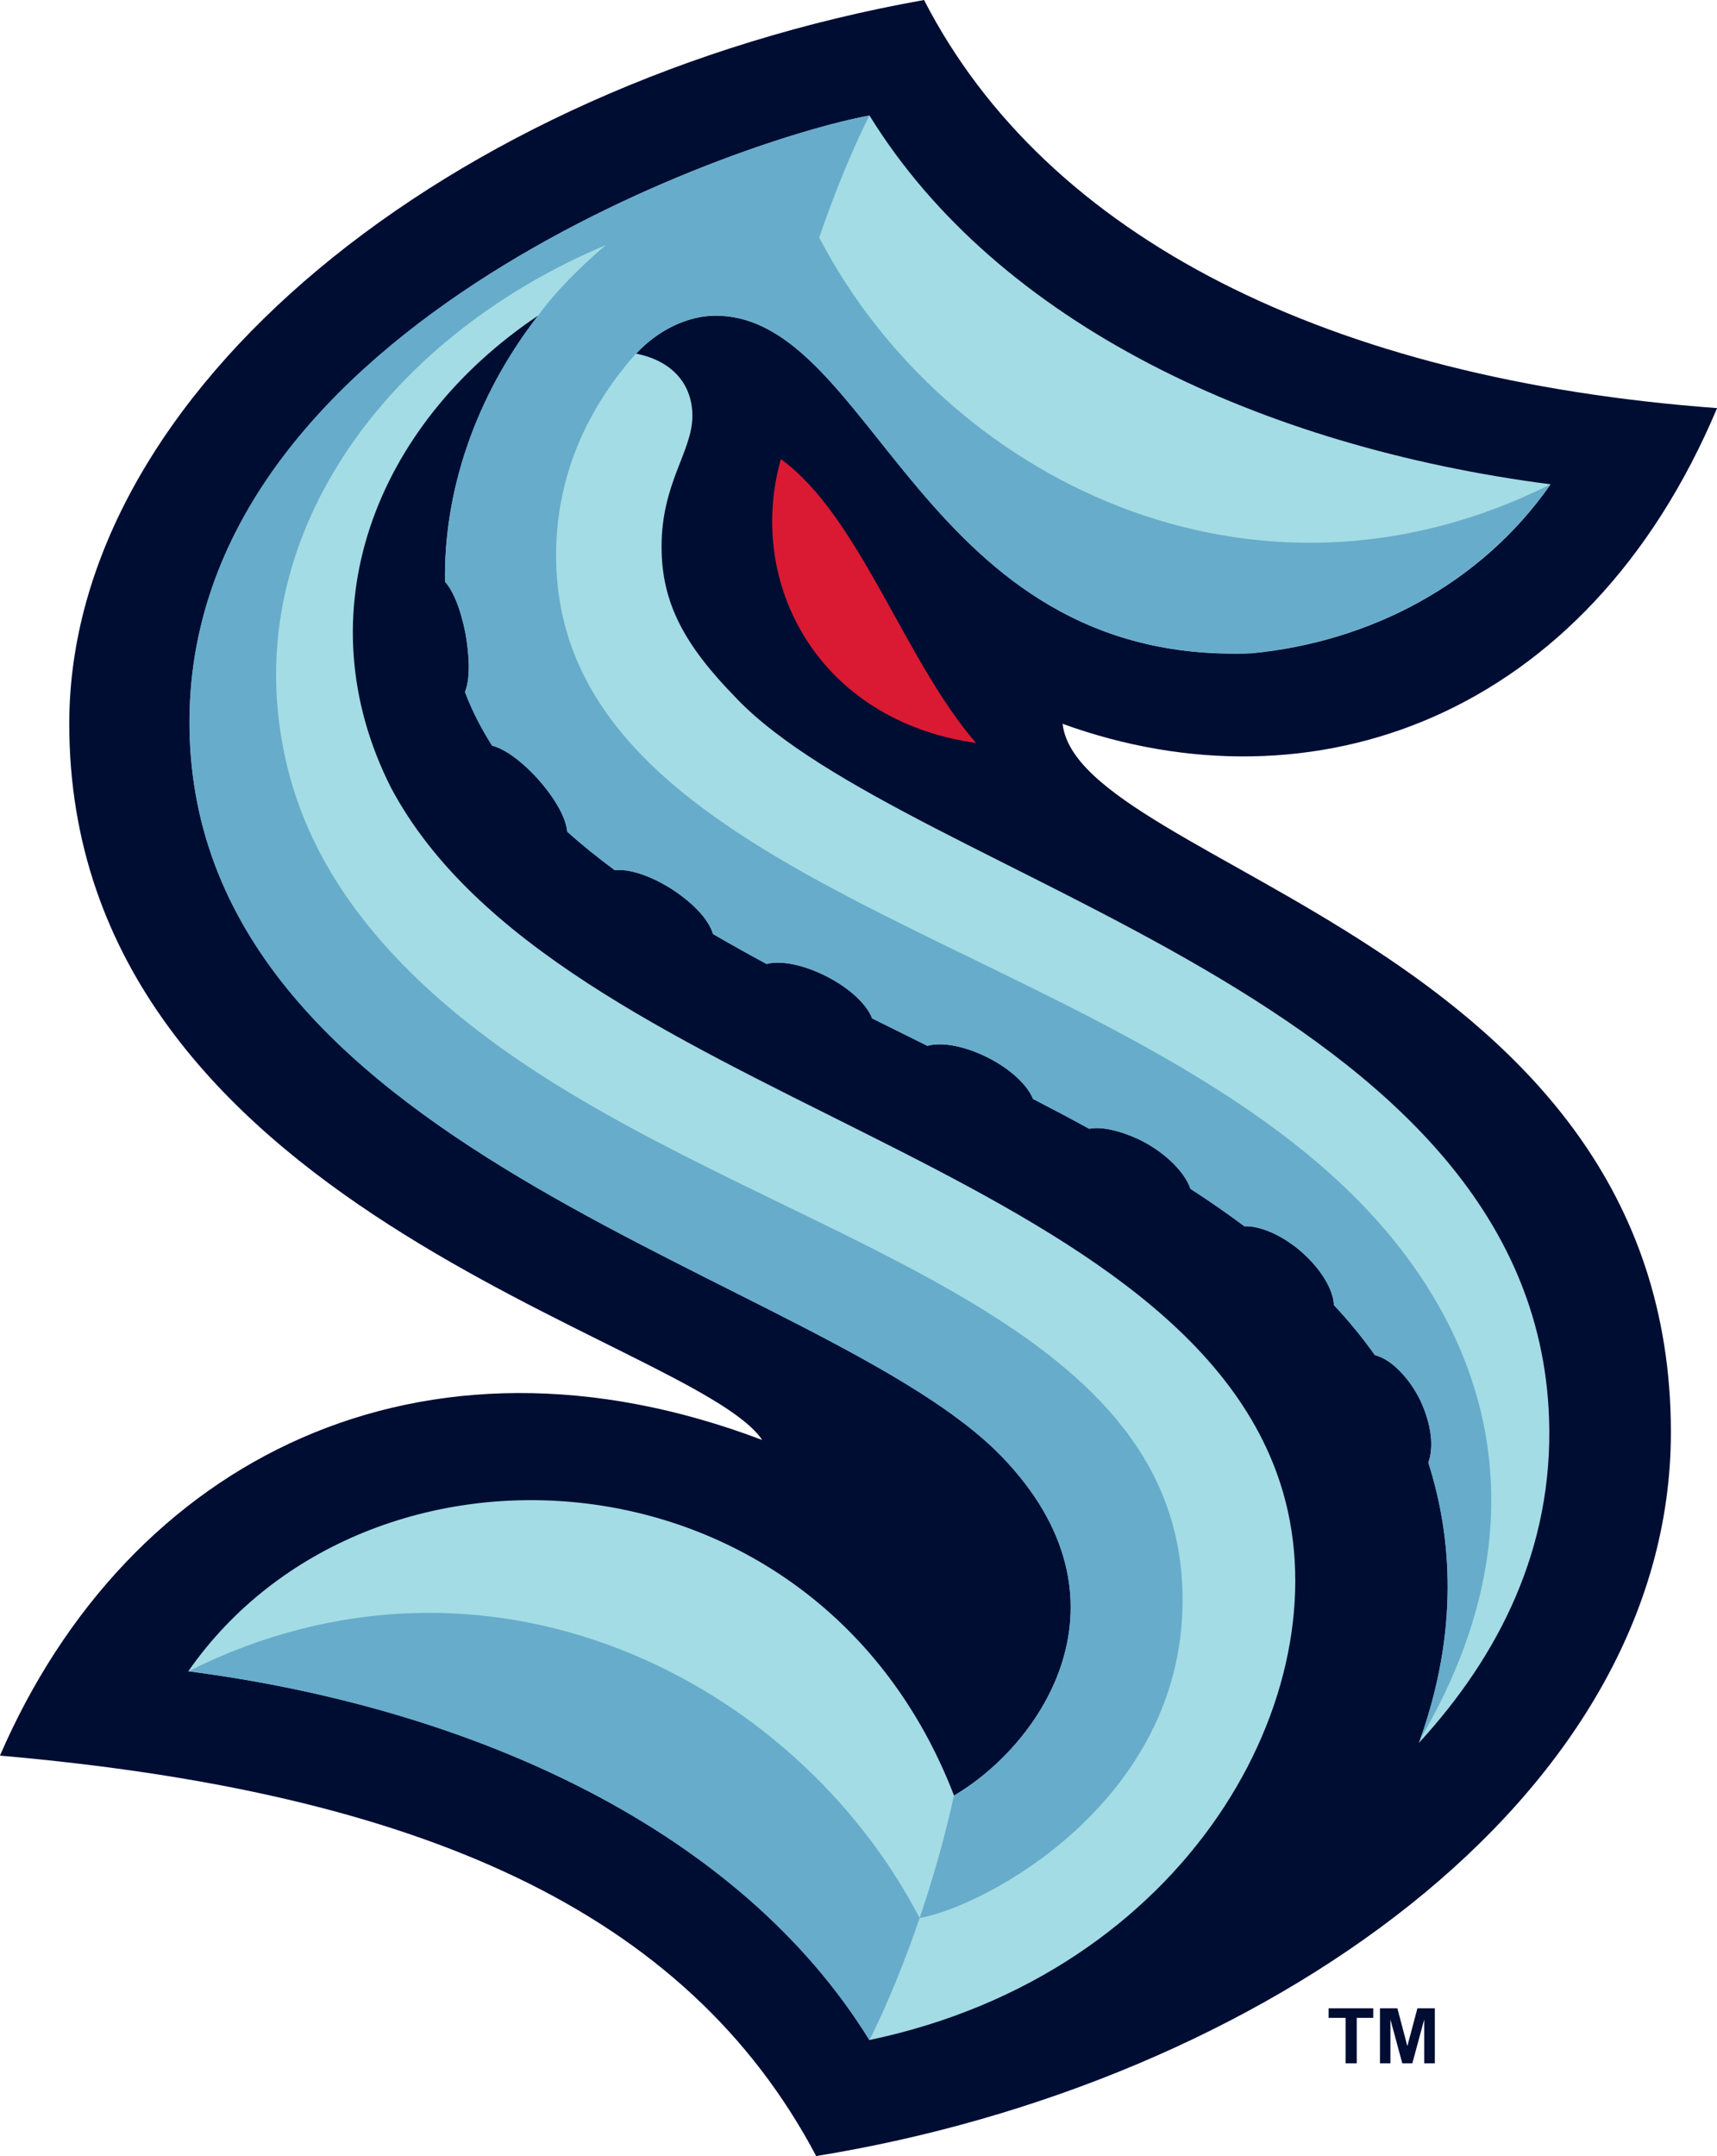 <?xml version="1.0" encoding="UTF-8"?>
<svg id="Layer_2" data-name="Layer 2" xmlns="http://www.w3.org/2000/svg" viewBox="0 0 209.99 263.67">
  <defs>
    <style>
      .cls-1 {
        fill: #da1a32;
      }

      .cls-1, .cls-2, .cls-3, .cls-4 {
        stroke-width: 0px;
      }

      .cls-2 {
        fill: #a3dce4;
      }

      .cls-3 {
        fill: #67accb;
      }

      .cls-4 {
        fill: #000d33;
      }
    </style>
  </defs>
  <g id="Art">
    <g>
      <g>
        <path class="cls-4" d="m0,214.7c51.37,4.49,83.96,18.98,99.82,48.97,54.3-8.8,104.53-43.63,104.53-88.52,0-59.81-72.46-69.21-74.39-86.63,30.48,11.05,64.03-.58,80.04-38.61-47.35-3.5-82.01-20.77-96.99-49.91C54.93,10.34,8.47,47.92,8.47,88.52c0,59.3,76.21,74.99,84.75,87.58-41.59-15.77-77.47,2.2-93.23,38.61Z"/>
        <path class="cls-2" d="m90.12,85.45c-6.5-6.61-9.21-11.78-9.21-18.6,0-7.81,3.77-11.63,3.77-16,0-3.76-2.36-6.71-6.88-7.6,2.68-2.89,6.32-4.64,9.71-4.64,19.38,0,25.1,42.83,65.54,41.29,14.41-1.38,28.03-8.39,36.59-20.67-35.31-4.58-67.55-19.59-83.3-45.1h0c-16.34,2.97-84.86,26.62-83.13,76.04,1.81,51.54,78.02,65.86,99.34,87.99,16.81,17.45,4.97,35.04-5.87,41.43-16.74-43.53-71.75-46.63-93.65-15.21,35.31,4.58,67.55,19.59,83.3,45.1,38.95-8.17,57.74-42.33,50.59-66.97-11.84-40.77-88.7-47.95-109.08-86.14-10.89-21.49-1.94-44.43,17.98-57.78-7.82,10.08-11.56,21.69-11.39,32.56,1.77,1.93,2.52,6.44,2.54,6.53.26,1.58.72,4.91-.1,6.95.87,2.29,1.99,4.47,3.32,6.56,2.67.67,5.66,4.14,5.73,4.22,2.93,3.37,3.39,5.5,3.46,6.31,1.81,1.62,3.76,3.18,5.81,4.7,1.72-.2,4.33.63,6.99,2.32,3.06,2.01,4.59,3.99,5.02,5.48,2.13,1.24,4.32,2.46,6.56,3.67,1.71-.47,4.53.08,7.36,1.53,2.84,1.45,4.93,3.45,5.54,5.12,2.25,1.12,4.51,2.24,6.77,3.36,1.71-.5,4.56,0,7.42,1.45,2.8,1.42,4.84,3.39,5.49,5.04,2.31,1.2,4.61,2.41,6.87,3.65,2.1-.43,5.46.85,7.28,1.94,2.7,1.61,4.55,3.71,5.1,5.4,2.29,1.48,4.5,3.01,6.61,4.59,1.79-.08,4.42.94,6.87,3.03,2.65,2.3,4.01,4.84,4.07,6.6,1.83,1.96,3.51,4,5.01,6.12,2.17.54,4.35,3.05,5.57,5.56,1.69,3.67,1.46,6.26.97,7.59,2.92,9.12,3.71,20.61-.99,33.82-.05.14-.11.3-.18.47,9.84-10.71,16.49-23.89,15.93-39.72-1.81-51.54-78.02-65.86-99.34-87.99Z"/>
        <path class="cls-1" d="m119.37,90.86c-8.71-10.02-14.27-27.77-23.87-34.71-4.31,15.29,4.66,32.01,23.87,34.71Z"/>
        <path class="cls-3" d="m112.47,234.57c-3.14,9.21-6.14,14.92-6.14,14.92-15.75-25.51-47.99-40.51-83.3-45.1,36.49-18.29,74.26.95,89.44,30.18ZM189.63,59.23c-36.49,18.29-74.26-.95-89.44-30.18,3.14-9.21,6.14-14.92,6.14-14.92-15.43,2.81-84.88,26.2-83.13,76.04,1.81,51.54,78.02,65.86,99.34,87.99,16.81,17.45,4.97,35.04-5.87,41.43-1.24,5.61-2.73,10.67-4.2,14.97,7.94-1.38,32.01-14.12,32.16-38.64.22-33.79-43.46-42.74-76.56-63.25-27.25-16.88-32.54-33.63-33.92-44.23-3.25-24.94,14.35-47.72,39.93-58.46-3.67,3.13-6.52,6.18-8.27,8.61-7.82,10.08-11.56,21.69-11.39,32.56,1.77,1.93,2.52,6.44,2.54,6.53.26,1.58.72,4.91-.1,6.95.87,2.29,1.99,4.47,3.32,6.56,2.67.67,5.66,4.14,5.73,4.22,2.93,3.37,3.39,5.5,3.46,6.31,1.81,1.62,3.76,3.18,5.81,4.7,1.72-.2,4.33.63,6.99,2.32,3.06,2,4.59,3.99,5.02,5.48,2.13,1.24,4.32,2.46,6.56,3.67,1.71-.47,4.53.08,7.36,1.53,2.84,1.45,4.93,3.45,5.54,5.12,2.25,1.12,4.51,2.24,6.77,3.36,1.71-.5,4.56,0,7.42,1.45,2.8,1.42,4.84,3.39,5.49,5.04,2.31,1.2,4.61,2.41,6.87,3.65,2.1-.43,5.46.85,7.28,1.94,2.7,1.61,4.55,3.71,5.1,5.4,2.29,1.48,4.5,3.01,6.61,4.59,1.79-.08,4.42.94,6.87,3.03,2.65,2.3,4.01,4.84,4.07,6.6,1.83,1.96,3.51,4,5.01,6.12,2.17.54,4.35,3.05,5.57,5.56,1.69,3.67,1.46,6.26.97,7.59,2.92,9.12,3.71,20.61-.99,33.82,12.57-21.31,11.36-42.46-2.69-60.34-29.37-37.37-103.26-41.83-102.99-84.67.07-10.19,4.32-18.3,9.77-24.45,2.68-2.89,6.32-4.64,9.71-4.64,19.38,0,25.1,42.83,65.54,41.29,14.41-1.38,28.03-8.39,36.59-20.67h0s0,0,0,0Z"/>
      </g>
      <path class="cls-4" d="m164.57,252.33v-5.56h-2.08v-1.17h5.46v1.17h-2.02v5.56h-1.36Zm4.2,0v-6.73h2.13l1.22,4.63,1.23-4.63h2.13v6.73h-1.3v-5.36l-1.45,5.36h-1.23l-1.45-5.36v5.36h-1.28Z"/>
    </g>
  </g>
</svg>
